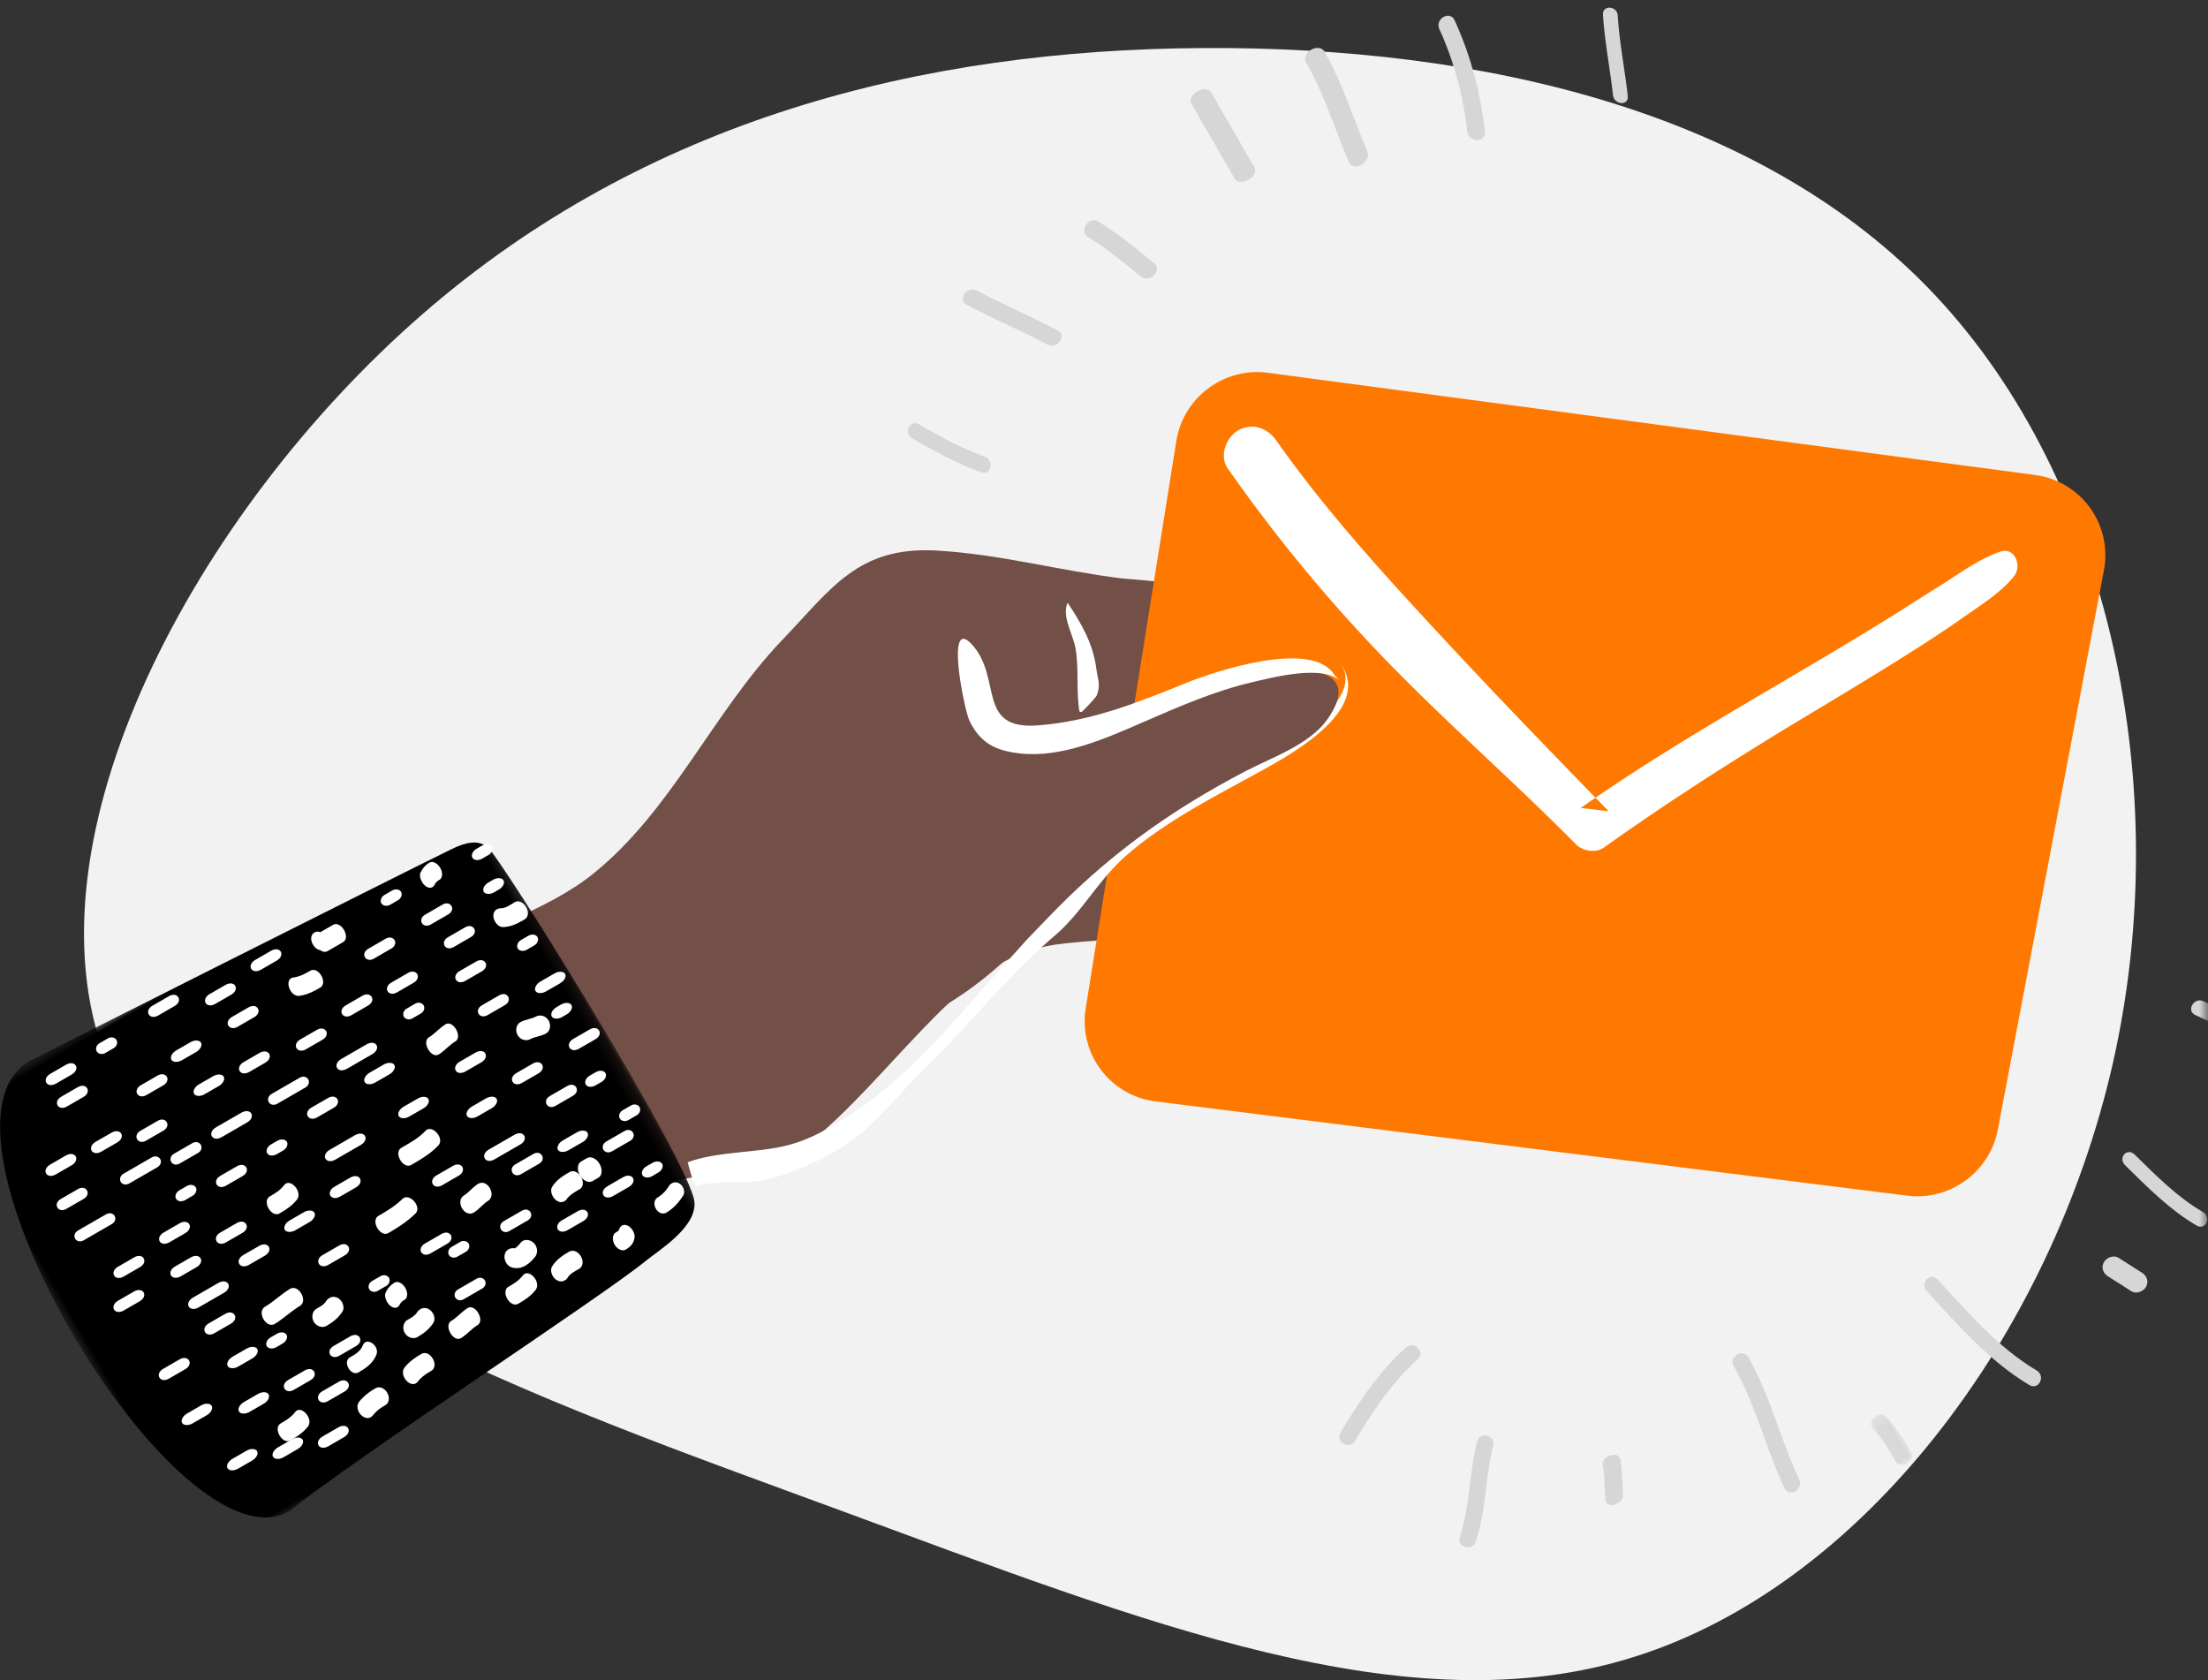 <svg xmlns="http://www.w3.org/2000/svg" xmlns:xlink="http://www.w3.org/1999/xlink" width="184" height="140" viewBox="0 0 184 140">
    <rect x="0" y="0" width="184" height="140" fill="#333333" stroke="none"/>
    <defs>
        <path id="a" d="M.218.5h190v145h-190z"/>
        <path id="c" d="M.02.17h43.316v51.067H.021z"/>
        <path id="e" d="M0 .064h4.703v1.79H0z"/>
    </defs>
    <g fill="none" fill-rule="evenodd" transform="translate(-6.218 -2.5)">
        <mask id="b" fill="#fff">
            <use xlink:href="#a"/>
        </mask>
        <g mask="url(#b)">
            <path fill="#F2F2F2" fill-rule="nonzero" d="M167.54 27.164c14.442 15.424 19.941 40.795 14.777 63.811-5.213 23.064-21.041 43.678-39.93 49.588-18.842 5.958-40.791-2.883-66.136-12.205s-54.085-19.172-61.21-37.623C7.963 72.283 22.5 45.183 41.34 28.75 60.136 12.365 83.186 6.647 106.427 6.503c23.24-.144 46.672 5.237 61.114 20.661z"/>
            <path fill="#724F47" d="M99.778 50.706c.496.06 11.669.76 9.729 2.322-1.592 1.28-6.563.428-6.739 3.092-.14 2.15 3.077 1.867 4.526 2.116 1.78.305 4.058.774 3.278 3.12-1.016 3.057-6.217 1.919-8.505 2.307-5.145.874-2.902 2.6 1.081 2.515 1.875-.04 14.271.682 10.387 4.406-2.03 1.946-4.69 1.2-7.162 1.72-2.275.476-5.4.017-7.214 1.683 5.209 1.163 11.005-.574 16.115 1.198 2.038.708 3.58 2.172 1.031 3.625-2.58 1.47-17.751 1.754-22.117 2.397-1.357.2-2.587.595-3.73 1.138-2.838 1.348-5.126 3.6-7.423 5.984-3.061 3.18-6.08 6.762-9.456 9.489-2.43 1.964-5.254 2.24-8.232 2.539-.569.057-8.921 1.569-8.213 2.47-3.281-4.174-6.57-8.343-9.855-12.514-1.282-1.627-5.912-5.815-4.67-8.01.856-1.514 4.856-2.499 6.38-3.198 2.342-1.073 4.681-2.204 6.697-3.829 6.534-5.269 9.976-13.455 15.709-19.436 4.13-4.31 6.312-7.824 12.864-7.464 5.246.289 10.322 1.699 15.519 2.33"/>
            <path fill="#FFF" d="M61.25 104.63l-1.366.787c-.733.424-1.678-1.212-.945-1.636l1.365-.788c.734-.423 1.678 1.213.945 1.636M55.557 107.477l-1.365.788c-.734.424-1.678-1.212-.945-1.636l1.365-.788c.734-.423 1.678 1.213.945 1.636M51.76 110.322l-1.365.788c-.733.423-1.678-1.213-.945-1.636l1.365-.788c.734-.424 1.679 1.212.945 1.636M47.924 112.244l-1.283.74c-.788.456-1.732-1.18-.945-1.635l1.284-.741c.788-.455 1.733 1.18.944 1.636M42.35 113.932c.258.446.178.99-.176 1.193l-1.167.674c-.354.204-.864.002-1.121-.443-.258-.446-.177-.989.176-1.193l1.168-.674c.353-.204.863-.002 1.12.443M37.803 118.229l-1.915 1.105c-.915.528-1.86-1.108-.944-1.636l1.914-1.106c.915-.528 1.86 1.108.945 1.637M36.588 114.133l-1.365.788c-.733.424-1.678-1.212-.944-1.636l1.365-.788c.733-.423 1.678 1.213.944 1.636M41.41 110.151c.258.446.178.989-.176 1.193l-1.168.674c-.353.204-.863.003-1.121-.444-.257-.445-.177-.988.176-1.192l1.168-.674c.354-.204.864-.002 1.121.443M46.077 108.44l-1.365.789c-.733.424-1.678-1.213-.944-1.636l1.365-.788c.733-.424 1.677 1.213.944 1.636M50.988 104.158c.687-.395 1.503 1.02.817 1.415-.533.307-1.08.589-1.716.673-.809.108-1.318-1.418-.504-1.526.527-.071.96-.306 1.403-.562M58.685 102.112l-1.915 1.105c-.914.528-1.86-1.108-.945-1.636l1.915-1.105c.915-.529 1.86 1.108.945 1.636M28.056 115.095l-1.365.788c-.733.424-1.678-1.213-.945-1.636l1.366-.788c.733-.423 1.678 1.213.944 1.636M33.707 112.271l-1.282.74c-.789.456-1.733-1.18-.945-1.636l1.283-.74c.788-.455 1.733 1.18.944 1.636M38.45 110.37l-1.283.741c-.788.455-1.733-1.181-.945-1.636l1.284-.74c.787-.456 1.732 1.18.944 1.635M43.63 105.42c.909-.523 1.742.92.834 1.444l-1.69.976a.736.736 0 0 1-.782.001c-.253.002-.507-.119-.676-.41-.41-.71.312-1.351.916-1.203l1.398-.807zM47.647 103.283c.258.446.24.953-.04 1.115l-.617.356c-.28.161-.729-.076-.986-.522s-.238-.953.041-1.115l.616-.355c.28-.162.729.075.986.52M52.743 100.57c.226.391.092.901-.293 1.124-.102.06-.203.123-.302.19.032-.017-.149.128-.17.15a2.354 2.354 0 0 0-.12.128c-.066.074-.079.092-.042.054-.251.367-.7.54-1.113.301-.363-.21-.564-.759-.312-1.126.327-.478.734-.84 1.233-1.129a.829.829 0 0 1 1.12.309"/>
            <g transform="scale(-1 1) rotate(-60 58.842 111.984)">
                <mask id="d" fill="#fff">
                    <use xlink:href="#c"/>
                </mask>
                <path fill="#000" d="M39.771 1.02C38.75.493 8.281-.518 5.426.872c-1.898.925-1.97 4.58-2.193 5.957C2.45 11.632 1.142 35.859.02 42.965c-.002 10.656 43.246 11.398 43.315 0 .001-.196-1.955-34.337-2.3-39.306-.102-1.452-.48-2.234-1.265-2.64" mask="url(#d)"/>
            </g>
            <path fill="#FFF" d="M62.855 101.128c.308.195.488.672.297.983-.356.58-.802 1.065-1.372 1.413-.72.44-1.449-.827-.73-1.265.365-.223.671-.538.9-.911.192-.31.56-.44.905-.22M57.242 104.704c.024-.07.017-.036 0 0M59.096 105.634c-.073.503-.378.782-.736.99-.28.161-.701-.029-.926-.418-.225-.39-.178-.849.102-1.01l.102-.061c.02-.013.08-.058.104-.075.018-.018.034-.039.05-.059l.001-.002V105l.006-.006c.074-.348.362-.529.715-.37.343.155.638.628.582 1.009M54.453 108.243c-.31.179-.725.39-.9.676-.208.337-.592.48-.98.223-.335-.223-.555-.77-.348-1.107.346-.562.854-.91 1.4-1.225.783-.453 1.61.98.828 1.433M50.853 109.983c-.39.507-.908.84-1.44 1.149-.687.397-1.503-1.018-.817-1.415.443-.255.862-.512 1.187-.934.501-.65 1.568.554 1.07 1.2M46.012 112.917c-.495.305-.877.776-1.376 1.08-.637.385-1.457-1.038-.822-1.424.5-.302.881-.773 1.377-1.078.634-.39 1.454 1.033.82 1.422M42.14 116.736c-.424.246-.793.493-1.107.889-.542.682-1.628-.51-1.09-1.188.384-.482.863-.814 1.381-1.113.735-.425 1.55.989.816 1.412M38.302 119.604c-.418.242-.695.45-1.015.835-.592.714-1.7-.466-1.111-1.174.371-.447.817-.787 1.31-1.073.79-.457 1.605.956.816 1.412M34.873 122.262l-1.283.74c-.788.456-1.26-.362-.472-.817l1.283-.741c.788-.455 1.26.363.472.818M34.922 118.455l-1.365.789c-.734.423-1.206-.395-.473-.819l1.365-.788c.733-.423 1.206.395.473.818M37.583 115.38c-.293.73-.867 1.114-1.483 1.47-.643.372-1.364-.876-.72-1.248.44-.255.867-.483 1.077-1.008.299-.745 1.423.047 1.126.787M41.996 111.615c.346.217.558.765.332 1.115-.34.527-.787.87-1.317 1.177-.354.205-.838.05-1.063-.341-.226-.39-.118-.886.236-1.091.29-.168.588-.315.775-.603.225-.35.638-.505 1.037-.257M46.378 109.884l-1.499.865c-.644.372-1.116-.446-.472-.818l1.499-.865c.644-.372 1.116.446.472.818M49.25 106.428c.035-.031.07-.063.104-.096.095-.09.18-.193.266-.294.265-.318.788-.269 1.095.054.327.344.335.85.07 1.168-.476.569-1.1 1.078-1.91.85-.417-.119-.684-.631-.602-1.043.084-.412.444-.614.829-.547a1.3 1.3 0 0 0 .099-.057l.05-.035M54.811 104.255l-1.283.741c-.788.455-1.26-.363-.472-.818l1.283-.74c.788-.455 1.26.363.472.817M32.08 117.515l-1.365.788c-.734.424-1.206-.394-.472-.818l1.364-.788c.734-.423 1.206.395.473.818M35.877 114.67l-1.366.789c-.733.423-1.205-.395-.472-.818l1.365-.788c.734-.424 1.206.394.473.818M39.994 109.815c.225.39.198.84-.057.988-.07.04-.135.084-.2.131.021-.01-.093.096-.107.113a1.535 1.535 0 0 0-.07.1c-.04.058-.047.073-.024.043-.136.301-.447.394-.792.115-.302-.245-.532-.777-.396-1.077.176-.39.429-.664.762-.857.256-.148.658.054.884.444M45.273 106.125c.129.223.022.532-.234.68l-.704.407c-.256.147-.577.085-.706-.138-.128-.223-.022-.533.233-.68l.705-.407c.256-.148.577-.085.706.138M50.18 104.202l-1.499.866c-.644.372-1.116-.447-.472-.818l1.499-.866c.644-.372 1.116.446.472.818M54.506 101.6c-.2.116-.399.236-.59.367-.136.093-.378.307-.414.369-.187.323-.545.455-.922.189-.322-.227-.55-.774-.363-1.097.344-.594.905-.94 1.461-1.261.73-.422 1.557 1.012.828 1.433M51.137 99.472l-1.499.865c-.644.372-1.117-.446-.472-.818l1.498-.865c.645-.372 1.117.446.473.818M46.871 102.575c-.377.235-.735.69-1.16.954-.774.481-1.593-.943-.821-1.422.379-.235.736-.69 1.16-.954.775-.481 1.593.943.821 1.422M43.475 106.145l-1.365.788c-.733.423-1.206-.395-.473-.818l1.366-.788c.733-.424 1.205.395.472.818M38.633 108.975c.129.223.022.532-.234.68l-.704.406c-.256.148-.577.086-.706-.138-.128-.223-.022-.532.234-.68l.704-.406c.256-.148.577-.085.706.138M34.415 110.684c.347.217.559.765.333 1.115-.34.528-.788.871-1.317 1.177-.354.205-.838.05-1.063-.341-.226-.39-.118-.887.236-1.091.29-.168.587-.314.774-.603.226-.35.638-.506 1.037-.257M30.094 113.72c.128.222-.022.557-.33.736l-.511.294c-.309.178-.674.141-.803-.082-.129-.223.022-.558.33-.736l.51-.295c.31-.178.675-.14.804.082M31.199 111.326c-.727.44-1.347 1.043-2.074 1.482-.719.434-1.54-.989-.821-1.422.727-.44 1.346-1.043 2.073-1.483.72-.434 1.54.99.822 1.423M34.943 107.107l-1.365.788c-.733.423-1.206-.395-.472-.818l1.365-.788c.733-.424 1.205.394.472.818M40.835 103.623c-.676.658-1.442 1.154-2.246 1.618-.689.398-1.516-1.036-.827-1.433.706-.408 1.397-.824 1.99-1.402.576-.559 1.66.656 1.083 1.217M44.433 100.47l-1.364.787c-.734.423-1.206-.395-.473-.818l1.365-.788c.734-.424 1.206.394.472.818M49.563 97.873l-2.138 1.234c-.765.442-1.238-.376-.472-.818l2.138-1.235c.766-.442 1.239.376.472.819M47.602 94.063c.128.222-.06.58-.413.783l-1.167.674c-.354.204-.757.189-.885-.034-.13-.223.059-.58.412-.784l1.168-.674c.353-.204.756-.188.885.035M42.744 97.945c-.645.691-1.45 1.156-2.248 1.618-.69.398-1.513-1.03-.824-1.427.701-.406 1.427-.796 1.994-1.403.552-.592 1.632.62 1.078 1.212M35.86 101.454l-1.282.741c-.789.455-1.26-.363-.473-.818l1.283-.74c.788-.456 1.26.362.473.817M32.419 103.549c.129.222-.059.579-.413.783l-1.168.674c-.353.204-.756.189-.884-.034-.13-.223.059-.58.412-.784l1.168-.674c.354-.204.756-.189.885.035M28.267 107.143l-1.283.741c-.788.455-1.26-.363-.472-.818l1.283-.74c.788-.456 1.26.362.472.817M26.417 105.232l-1.365.788c-.734.423-1.206-.395-.473-.818l1.365-.789c.733-.423 1.206.395.473.819M30.964 102.455c-.39.508-.909.841-1.441 1.15-.686.396-1.503-1.018-.817-1.415.443-.256.863-.513 1.188-.935.5-.65 1.568.554 1.07 1.2M36.261 97.917l-2.072 1.196c-.81.468-1.282-.35-.472-.818l2.072-1.196c.81-.468 1.282.35.472.818M41.915 94.073c.129.224-.06.58-.413.784l-1.168.674c-.354.205-.755.189-.884-.034-.13-.224.058-.58.412-.784l1.168-.674c.354-.204.756-.189.885.034M46.306 91.032l-1.283.74c-.788.455-1.26-.363-.472-.818l1.283-.74c.788-.455 1.26.363.472.818M44.161 89.278c-.496.305-.88.774-1.376 1.079-.634.39-1.454-1.033-.821-1.423.496-.304.88-.774 1.376-1.079.634-.39 1.454 1.033.821 1.423M39.077 91.241c.129.224-.059.58-.413.784l-1.167.674c-.354.205-.757.189-.885-.034-.13-.223.058-.58.412-.784l1.168-.674c.354-.204.756-.189.885.034M34.019 94.814l-1.366.788c-.733.424-1.205-.394-.472-.818l1.365-.788c.734-.423 1.206.395.473.818M30.124 97.642c.129.223-.021.558-.33.736l-.51.295c-.31.178-.674.141-.803-.082-.129-.223.021-.558.33-.736l.51-.295c.31-.178.675-.14.803.082M26.426 100.503l-1.365.788c-.734.424-1.206-.394-.473-.818l1.365-.788c.733-.423 1.206.395.473.818M22.535 101.44c.128.223.002.543-.278.705l-.616.356c-.28.162-.621.11-.75-.113-.128-.223-.003-.543.278-.705l.616-.356c.28-.162.62-.11.75.113M22.704 98.58l-1.498.865c-.644.373-1.117-.446-.472-.818l1.498-.865c.645-.372 1.117.446.472.819M26.787 96.043l-2.072 1.197c-.81.467-1.282-.351-.473-.818l2.073-1.197c.81-.467 1.282.35.472.818M31.645 93.132l-2.3 1.327c-.658.38-1.13-.438-.471-.818l2.298-1.327c.66-.38 1.132.437.473.818M37.224 90.35l-2.073 1.195c-.81.468-1.282-.35-.472-.818l2.072-1.196c.81-.468 1.283.35.473.818M41.52 86.272c.128.223.022.532-.234.68l-.704.407c-.256.147-.577.085-.706-.138-.129-.224-.022-.533.233-.68l.705-.407c.255-.148.576-.085.705.138M40.673 84.399l-1.365.788c-.734.423-1.206-.395-.472-.818l1.364-.788c.734-.424 1.206.394.473.818M36.878 86.297l-1.365.789c-.733.423-1.205-.395-.472-.818l1.365-.789c.733-.423 1.206.395.472.818M33.082 89.142l-1.366.788c-.733.423-1.205-.395-.472-.818l1.365-.788c.734-.424 1.206.394.473.818M28.298 91.066l-1.283.74c-.788.456-1.26-.362-.473-.817l1.284-.741c.788-.455 1.26.363.472.818M24.858 92.214c.129.223-.059.58-.413.784l-1.167.674c-.354.204-.756.188-.885-.035s.058-.579.412-.783l1.168-.674c.354-.205.756-.19.885.034M19.834 96.712l-1.437.83c-.686.395-1.158-.423-.472-.819l1.436-.829c.686-.396 1.159.422.473.818M13.188 102.4l-1.436.828c-.686.396-1.158-.422-.472-.818l1.436-.829c.686-.396 1.158.422.472.818M19.805 92.95l-1.365.788c-.733.423-1.206-.395-.472-.818l1.365-.788c.733-.424 1.206.394.472.818M22.968 89.38c.129.224-.059.58-.412.784l-1.169.675c-.353.204-.755.188-.884-.035s.058-.58.412-.783l1.168-.675c.354-.204.756-.188.885.035M27.399 87.26l-1.365.789c-.734.424-1.207-.394-.473-.818l1.366-.788c.732-.423 1.205.395.472.818M32.072 83.389c.686-.396 1.503 1.018.816 1.414-.533.307-1.08.59-1.715.674-.81.107-1.318-1.419-.504-1.527.528-.07.96-.306 1.403-.561M38.818 81.545l-1.436.829c-.686.396-1.158-.422-.472-.818l1.436-.83c.686-.395 1.158.423.472.819M43.563 78.699l-1.436.829c-.686.396-1.159-.422-.473-.818l1.436-.83c.686-.396 1.159.423.473.819M48.174 75.856c.128.223-.051.575-.396.774l-.38.22c-.344.198-.739.178-.868-.045-.128-.223.052-.575.396-.774l.38-.219c.344-.199.739-.179.868.044M15.923 89.158c.13.223.023.532-.233.68l-.704.406c-.256.148-.577.085-.706-.137-.129-.223-.023-.533.233-.68l.705-.407c.256-.148.577-.085.705.138M20.766 86.328l-1.365.788c-.734.424-1.206-.395-.473-.818l1.365-.788c.734-.423 1.206.395.473.818M25.465 85.397l-1.283.74c-.788.456-1.26-.362-.472-.817l1.283-.74c.788-.456 1.26.362.472.817M29.262 82.553l-1.283.74c-.788.455-1.26-.363-.473-.818l1.284-.74c.788-.455 1.26.363.472.818M33.961 79.57c.682-.393 1.515 1.05.834 1.444l-1.268.732c-.214.123-.443.066-.635-.083-.205-.027-.425-.167-.593-.46-.41-.708.106-1.231.613-1.027l1.05-.606zM39.642 76.818c.129.223.002.544-.278.706l-.616.356c-.28.161-.62.11-.75-.113-.128-.223-.002-.544.278-.705l.616-.356c.28-.162.621-.11.75.112M42.904 74.818c.225.391.199.84-.057.988a2.11 2.11 0 0 0-.2.131c.022-.01-.093.096-.107.112a1.162 1.162 0 0 0-.094.144c-.135.3-.446.394-.792.115-.302-.244-.532-.777-.397-1.077.177-.391.43-.664.763-.857.256-.148.659.054.884.444M47.231 73.021c.129.223-.021.558-.33.736l-.51.295c-.31.178-.674.14-.803-.082-.129-.223.022-.558.33-.736l.51-.295c.31-.178.675-.14.803.082M22.579 108.1l-1.283.74c-.788.455-1.26-.363-.473-.818l1.283-.74c.789-.455 1.261.363.473.818M17.834 110.946l-1.283.74c-.788.456-1.26-.363-.472-.817l1.283-.741c.788-.455 1.26.363.472.818M28.599 118.687c.129.223-.058.58-.412.784l-1.168.674c-.354.204-.757.188-.885-.034-.129-.223.059-.58.413-.784l1.167-.674c.354-.205.756-.189.885.034M21.637 105.264l-1.284.741c-.788.455-1.26-.363-.472-.818l1.284-.741c.787-.455 1.26.363.472.818M25.454 112.8l-1.365.787c-.733.424-1.206-.394-.472-.818l1.365-.788c.733-.423 1.206.395.472.818M21.656 116.59l-1.365.787c-.734.424-1.206-.394-.473-.818l1.365-.788c.734-.423 1.206.395.473.818M31.876 121.368c-.39.507-.909.84-1.441 1.148-.686.397-1.503-1.017-.817-1.414.443-.256.863-.512 1.188-.934.5-.65 1.568.553 1.07 1.2M24.865 110.233l-2.073 1.196c-.81.467-1.282-.35-.472-.818l2.072-1.197c.81-.467 1.282.351.473.819M19.31 99.775l-2.298 1.327c-.659.38-1.131-.438-.472-.818l2.298-1.327c.66-.38 1.132.438.473.818M15.51 104.511l-2.298 1.327c-.659.38-1.131-.438-.473-.818l2.3-1.327c.658-.38 1.13.438.471.818M15.964 97.71l-1.283.74c-.788.455-1.26-.363-.473-.818l1.284-.74c.788-.456 1.26.362.472.817M12.17 99.608l-1.284.74c-.788.456-1.26-.362-.472-.817l1.283-.741c.788-.455 1.26.363.472.818"/>
            <path fill="#FFF" d="M31.435 122.465c.129.223-.059.579-.413.783l-1.167.674c-.354.205-.756.19-.885-.034-.129-.223.059-.58.413-.784l1.167-.674c.354-.204.756-.188.885.035M27.658 114.906c.13.223-.059.58-.412.784l-1.168.674c-.354.204-.756.189-.885-.035-.129-.223.059-.579.412-.783l1.168-.674c.354-.204.757-.189.885.034M23.858 119.642c.129.223-.059.58-.412.783l-1.168.675c-.354.204-.756.188-.885-.035s.059-.58.413-.783l1.168-.675c.353-.204.755-.188.884.035M27.642 123.418c.129.223-.059.579-.412.783l-1.168.674c-.354.205-.756.189-.885-.034s.058-.58.412-.784l1.169-.674c.353-.204.755-.189.884.035M13.169 93.908l-1.365.788c-.734.424-1.206-.394-.472-.818l1.364-.788c.734-.423 1.206.395.473.818M17.88 108.085l-1.364.788c-.734.424-1.206-.394-.472-.818l1.364-.788c.734-.424 1.206.395.473.818M12.183 92.042l-1.283.741c-.787.455-1.26-.363-.472-.818l1.283-.74c.789-.456 1.26.362.472.817M56.185 99.484c.257.446.214.967-.094 1.145l-.51.295c-.31.178-.782-.045-1.04-.49-.257-.447-.214-.968.094-1.146l.51-.295c.31-.178.783.045 1.04.491M58.608 101.411l-1.284.741c-.787.455-1.26-.363-.472-.818l1.283-.74c.788-.456 1.26.362.473.817M61.398 99.474c.129.223-.022.558-.33.736l-.51.295c-.31.178-.675.141-.804-.082-.128-.223.022-.558.331-.736l.51-.295c.309-.178.674-.141.803.082M58.723 97.566l-1.499.865c-.644.372-1.117-.446-.472-.818l1.499-.865c.644-.372 1.116.446.472.818M59.511 94.75c.129.222.023.532-.233.68l-.704.406c-.256.148-.578.085-.706-.138-.129-.223-.023-.532.233-.68l.704-.407c.256-.147.578-.085.706.138M55.179 96.885c.128.223-.059.58-.413.784l-1.167.674c-.354.204-.757.188-.885-.034-.13-.223.058-.58.412-.784l1.168-.674c.354-.205.756-.189.885.034M53.96 93.81l-1.437.83c-.685.395-1.158-.423-.472-.819l1.437-.829c.685-.396 1.158.422.472.818M56.673 91.917c.129.223-.022.558-.33.737l-.51.294c-.31.178-.674.141-.803-.082-.129-.223.022-.558.33-.736l.51-.294c.31-.179.675-.142.803.081M55.829 89.099l-1.365.788c-.734.423-1.206-.395-.473-.818l1.365-.788c.734-.424 1.206.394.473.818M51.084 91.945l-1.364.788c-.734.423-1.206-.395-.473-.818l1.365-.788c.734-.424 1.206.394.472.818M51.941 87.541c.218.378.123.895-.238 1.086-.405.213-.913.26-1.292.46-.36.191-.829.061-1.058-.336-.218-.378-.123-.894.237-1.085.406-.214.912-.261 1.292-.461.36-.19.83-.061 1.059.336M53.84 86.249c.13.223-.05.575-.395.773l-.38.22c-.344.198-.739.179-.868-.044-.128-.223.052-.576.396-.775l.38-.219c.344-.199.74-.178.868.045M53.308 83.649c.13.223-.059.58-.412.783l-1.168.674c-.354.205-.756.19-.885-.034-.129-.223.06-.58.413-.784l1.167-.674c.354-.204.756-.188.885.035M48.287 86.255l-1.436.83c-.686.396-1.158-.423-.472-.819l1.436-.829c.686-.396 1.158.422.472.818M46.361 83.443l-1.364.787c-.734.424-1.206-.394-.473-.818l1.365-.788c.734-.423 1.206.395.472.819M51.008 80.58c.129.223.002.544-.278.705l-.616.356c-.28.162-.62.11-.75-.113-.128-.223-.002-.543.278-.705l.616-.356c.28-.161.621-.11.75.113M49.1 77.681c.729-.42 1.557 1.013.827 1.434-.564.326-1.127.633-1.822.635-.374 0-.734-.47-.77-.864-.041-.46.252-.702.626-.703.417-.002.806-.31 1.139-.502M45.455 80.586l-1.436.83c-.686.396-1.159-.422-.473-.819l1.437-.829c.685-.396 1.158.422.472.818"/>
            <path fill="#D6D6D6" d="M112.288 73.358l-.013.024a.155.155 0 0 1 .013-.024M141.03 3.81c.139 2.23.585 4.454.834 6.682.095.845-1.136.766-1.23-.076-.25-2.228-.695-4.452-.834-6.68-.052-.845 1.177-.77 1.23.075M127.44 4.202c1.35 2.953 2.157 6.055 2.523 9.272.107.948-1.368.926-1.475-.015-.333-2.938-1.088-5.826-2.32-8.522-.395-.864.874-1.607 1.273-.735M116.608 6.83c1.485 2.617 2.38 5.52 3.555 8.288.373.879-1.16 1.775-1.538.888-1.175-2.769-2.07-5.671-3.555-8.29-.474-.835 1.063-1.724 1.538-.887M107.16 10.22l3.584 6.208c.444.77-1.2 1.719-1.644.949l-3.584-6.209c-.444-.77 1.199-1.718 1.643-.949M97.73 20.948c1.672 1.03 3.179 2.25 4.668 3.496.723.604-.412 1.694-1.13 1.096-1.393-1.166-2.794-2.316-4.357-3.279-.805-.495.012-1.81.819-1.313M87.624 26.71c2.208 1.169 4.516 2.153 6.724 3.32.81.43-.038 1.61-.839 1.186-2.208-1.169-4.516-2.152-6.723-3.321-.811-.43.038-1.609.838-1.185M82.812 37.866c1.771 1.024 3.573 2.007 5.454 2.68.819.294.569 1.617-.251 1.323-1.986-.71-3.898-1.754-5.769-2.836-.775-.448-.203-1.612.566-1.167M124.37 115.76c-2.156 1.925-3.753 4.342-5.236 6.8-.466.77-1.677.082-1.211-.689 1.54-2.552 3.215-5.088 5.455-7.088.67-.598 1.665.377.993.976M130.654 122.98c-.656 2.62-.603 5.394-1.452 7.966-.28.846-1.623.48-1.341-.372.85-2.572.796-5.346 1.452-7.966.219-.872 1.56-.5 1.34.371M141.248 124.113c.18.942.133 1.938.227 2.903.076.79-1.393 1.28-1.47.481-.093-.964-.046-1.96-.226-2.902-.148-.773 1.322-1.257 1.47-.482M151.914 115.595c1.826 3.218 2.682 6.866 4.248 10.203.373.794-.856 1.511-1.231.711-1.566-3.337-2.423-6.987-4.249-10.203-.436-.768.795-1.479 1.232-.71"/>
            <g transform="scale(-1 1) rotate(-60 24.482 205.637)">
                <mask id="f" fill="#fff">
                    <use xlink:href="#e"/>
                </mask>
                <path fill="#D6D6D6" d="M4.253.391C3.04.114 1.832.065.603.064c-.804 0-.804 1.5 0 1.5 1.115 0 2.219.022 3.319.274.784.18 1.119-1.266.33-1.447" mask="url(#f)"/>
            </g>
            <path fill="#D6D6D6" d="M167.696 109.128c2.536 2.758 5.05 5.67 8.239 7.567.792.471.175 1.677-.613 1.208-3.295-1.958-5.908-4.954-8.528-7.804-.637-.692.266-1.663.902-.971M182.77 107.312l1.964 1.25c.399.255.568.745.31 1.181-.234.396-.818.6-1.216.346l-1.964-1.252c-.4-.254-.568-.744-.31-1.18.234-.395.817-.6 1.216-.345M184.117 98.713c1.78 1.759 3.573 3.557 5.671 4.774.755.438.23 1.565-.518 1.131-2.192-1.272-4.085-3.173-5.944-5.01-.646-.638.15-1.528.791-.895M189.82 85.92c1.288.564 2.52 1.249 3.809 1.813.789.345.122 1.499-.657 1.158-1.289-.564-2.521-1.249-3.81-1.813-.788-.345-.121-1.498.657-1.158M117.094 58.291c-.03-.04-.058-.082-.09-.122.032.04.061.081.09.122"/>
            <path fill="#FFF" d="M97.578 58.21c.107.828.384 1.348.044 2.213-.105.267-1.404 1.582-1.416 1.529-.346-1.708-.043-3.695-.37-5.48-.201-1.095-1.165-2.67-.647-3.746 1.141 1.727 2.121 3.397 2.39 5.484"/>
            <path fill="#FF7900" d="M96.694 86.527l7.55-47.273c.582-3.649 3.985-6.178 7.654-5.69l63.905 8.514a6.735 6.735 0 0 1 5.741 7.937l-8.841 46.61c-.67 3.536-3.992 5.95-7.569 5.502l-62.614-7.85a6.734 6.734 0 0 1-5.826-7.75"/>
            <path fill="#FFF" d="M174.046 50.526c-1.147 1.416-2.83 2.432-4.309 3.479-1.436 1.017-2.912 1.969-4.398 2.91-2.724 1.726-5.487 3.389-8.252 5.048-5.857 3.514-11.658 7.205-17.221 11.167-.674.48-1.773.275-2.321-.28-5.001-5.064-10.372-9.76-15.353-14.849a130.352 130.352 0 0 1-13.667-16.477c-.711-1.018-.153-2.564.872-3.156 1.173-.677 2.451-.195 3.169.823 3.98 5.655 8.575 10.727 13.267 15.794 4.73 5.109 9.582 10.13 14.444 15.115l-2.322-.28c5.62-3.95 11.491-7.374 17.4-10.856 2.778-1.637 5.554-3.278 8.291-4.981 1.424-.886 2.833-1.797 4.255-2.685 1.611-1.005 3.165-2.18 4.963-2.82 1.278-.455 1.87 1.2 1.182 2.048M111.386 66.7c-1.38.762-2.75 1.493-4.086 2.24-2.56 1.432-5.092 2.97-7.298 4.91-2.248 1.976-3.626 4.677-5.854 6.584-4.063 3.479-7.386 7.713-11.187 11.432-2.36 2.308-4.014 4.731-6.94 6.451a23.923 23.923 0 0 1-5.347 2.326c-2.248.655-4.252.098-6.469.698-.315-.618-.497-1.29-.677-1.988 2.202-.853 5.393-.798 7.765-1.293 2.091-.437 3.608-1.305 5.403-2.423 5.63-3.504 9.661-8.92 14.07-13.703 3.38-3.667 5.979-8.02 10.101-10.995 2.283-1.648 20.488-8.221 17.044-13.169 2.686 3.733-3.675 7.36-6.525 8.93"/>
            <path fill="#724F47" d="M98.659 61.97c4.775-.304 9.041-3.523 13.89-3.735 3.085-.134 7.053.282 4.276 4.215-1.482 2.099-4.649 3.177-6.842 4.322-6.334 3.31-11.618 7.121-16.63 12.402-3.037 3.2-6.27 6.24-10.308 8.104-3.894 1.797-4.693-2.857-4.768-7.063-.038-2.148.114-4.18.139-5.177.121-4.825 1.44-13.362 6.833-14.901 4.53-1.293 8.89 2.12 13.41 1.833"/>
            <path fill="#FFF" d="M87.187 56.174c2.6 2.787.343 7.166 5.514 6.77 4.456-.34 8.308-1.892 12.415-3.557 2.376-.963 10.426-3.626 12.281-.673l.589.611c-1.392-1.528-5.789-.362-7.506.042-3.052.718-6.032 2.018-9 3.307-3.11 1.35-6.788 2.998-10.268 2.605-2.047-.231-3.274-.855-4.192-2.682-.437-.87-2.057-8.807.167-6.423"/>
        </g>
    </g>
</svg>
